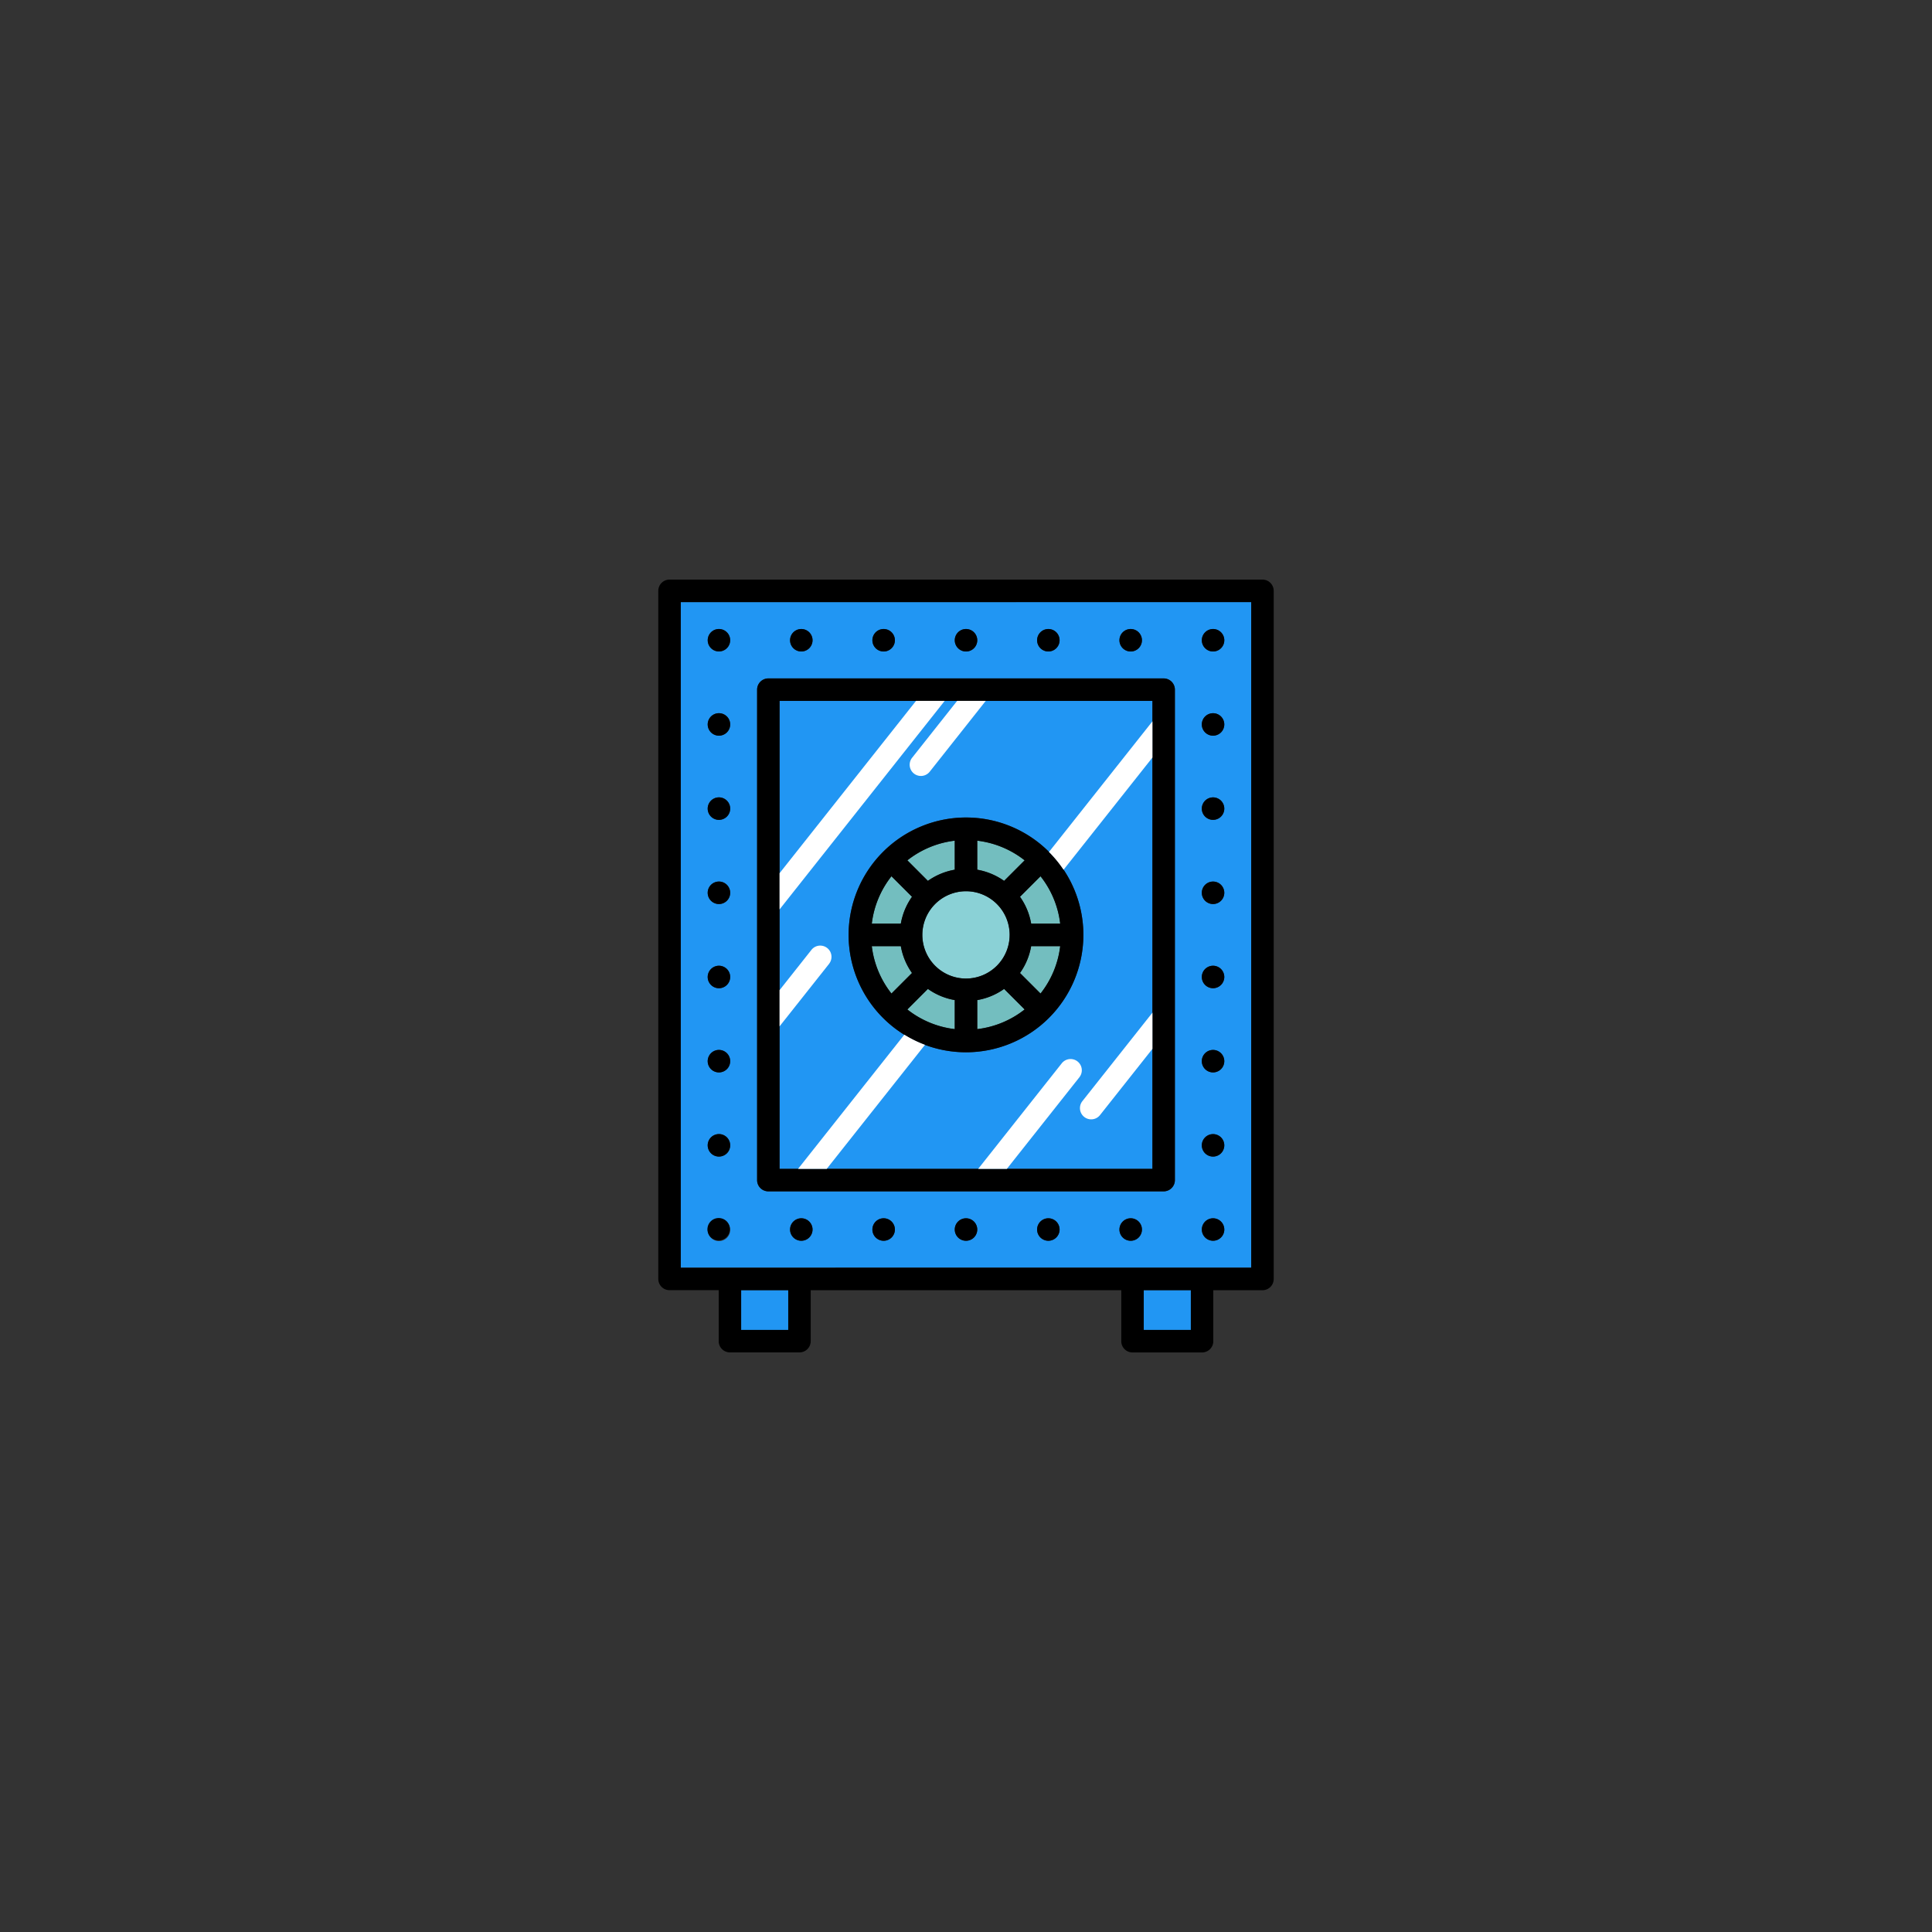 <svg id="图层_1" data-name="图层 1" xmlns="http://www.w3.org/2000/svg" viewBox="0 0 2000 2000"><rect x="0" y="0" width="2000" height="2000" fill="#333333" stroke="none"/><title>0</title><g id="baoxianxiang"><path d="M1000,922.59A45.2,45.2,0,1,1,954.8,967.8,45.26,45.26,0,0,1,1000,922.59Zm0,0" style="fill:#8ad1d6"/><path d="M988.37,1035.25v30.07A97.73,97.73,0,0,1,939.28,1045l21.27-21.26a67.59,67.59,0,0,0,27.82,11.56Zm0,0" style="fill:#73bebf"/><path d="M944.09,1007.24l-21.26,21.27a98,98,0,0,1-20.36-49.07h30.06a68.43,68.43,0,0,0,11.56,27.8Zm0,0" style="fill:#73bebf"/><path d="M922.83,907.1l21.26,21.24a68.5,68.5,0,0,0-11.56,27.83H902.47a97.84,97.84,0,0,1,20.36-49.07Zm0,0" style="fill:#73bebf"/><path d="M988.37,870.26v30.06a68.42,68.42,0,0,0-27.82,11.57l-21.24-21.27a97.77,97.77,0,0,1,49.06-20.36Zm0,0" style="fill:#73bebf"/><path d="M1060.71,890.62l-21.26,21.27a68.45,68.45,0,0,0-27.8-11.57V870.26a97.92,97.92,0,0,1,49.06,20.36Zm0,0" style="fill:#73bebf"/><path d="M1097.53,956.17h-30.07a68,68,0,0,0-11.56-27.83l21.26-21.24a97.68,97.68,0,0,1,20.37,49.07Zm0,0" style="fill:#73bebf"/><path d="M1067.46,979.44h30.07a97.79,97.79,0,0,1-20.37,49.07l-21.26-21.27a67.89,67.89,0,0,0,11.56-27.8Zm0,0" style="fill:#73bebf"/><path d="M1039.45,1023.69l21.26,21.26a97.67,97.67,0,0,1-49.06,20.37v-30.07a67.62,67.62,0,0,0,27.8-11.56Zm0,0" style="fill:#73bebf"/><rect x="767.24" y="1335.59" width="48.74" height="41.14" style="fill:#2196f3"/><rect x="1184.02" y="1335.59" width="48.74" height="41.14" style="fill:#2196f3"/><path d="M1295.27,623.26v689.05H704.72v-689Zm-27.89,39.52a11.66,11.66,0,0,0-11.63-11.63,11.79,11.79,0,0,0-8.23,3.42,11.63,11.63,0,1,0,19.86,8.21Zm0,87.16a11.63,11.63,0,1,0-11.63,11.63,11.62,11.62,0,0,0,11.63-11.63Zm0,87.14a11.63,11.63,0,1,0-11.63,11.63,11.62,11.62,0,0,0,11.63-11.63Zm0,87.15a11.63,11.63,0,1,0-11.63,11.63,11.62,11.62,0,0,0,11.63-11.63Zm0,87.13a11.63,11.63,0,1,0-11.63,11.63,11.62,11.62,0,0,0,11.63-11.63Zm0,87.16a11.63,11.63,0,1,0-11.63,11.63,11.62,11.62,0,0,0,11.63-11.63Zm0,87.14a11.63,11.63,0,1,0-11.63,11.63,11.62,11.62,0,0,0,11.63-11.63Zm0,87.14A11.63,11.63,0,1,0,1264,1281a11.7,11.7,0,0,0,3.41-8.24Zm-51.14-51.15V713.94a11.63,11.63,0,0,0-11.63-11.64H795.4a11.63,11.63,0,0,0-11.64,11.64v507.71a11.62,11.62,0,0,0,11.64,11.63h409.21a11.63,11.63,0,0,0,11.63-11.63Zm-34.11-558.87a11.64,11.64,0,1,0-11.63,11.64,11.63,11.63,0,0,0,11.63-11.64Zm0,610a11.64,11.64,0,1,0-11.63,11.64,11.63,11.63,0,0,0,11.63-11.64Zm-85.25-610a11.63,11.63,0,1,0-11.63,11.64,11.63,11.63,0,0,0,11.63-11.64Zm0,610a11.63,11.63,0,1,0-11.63,11.64,11.63,11.63,0,0,0,11.63-11.64Zm-85.23-610A11.64,11.64,0,1,0,1000,674.42a11.64,11.64,0,0,0,11.66-11.64Zm0,610a11.63,11.63,0,1,0-11.62,11.64,11.63,11.63,0,0,0,11.62-11.64Zm-85.25-610a11.64,11.64,0,1,0-11.63,11.64,11.63,11.63,0,0,0,11.63-11.64Zm0,610a11.64,11.64,0,1,0-11.63,11.64,11.63,11.63,0,0,0,11.63-11.64Zm-85.25-610a11.63,11.63,0,1,0-11.63,11.64,11.63,11.63,0,0,0,11.63-11.64Zm0,610a11.63,11.63,0,1,0-11.63,11.64,11.62,11.62,0,0,0,11.63-11.64Zm-85.25-610a11.64,11.64,0,1,0-3.41,8.23,11.65,11.65,0,0,0,3.41-8.23Zm0,610a11.64,11.64,0,0,0-23.27,0,11.64,11.64,0,1,0,23.27,0Zm0-522.88a11.64,11.64,0,1,0-11.64,11.65,11.62,11.62,0,0,0,11.64-11.65Zm0,87.16a11.64,11.64,0,1,0-11.64,11.63,11.64,11.64,0,0,0,11.64-11.63Zm0,87.15a11.64,11.64,0,1,0-11.64,11.63,11.63,11.63,0,0,0,11.64-11.63Zm0,87.13A11.64,11.64,0,1,0,744.24,1023a11.64,11.64,0,0,0,11.64-11.63Zm0,87.16a11.64,11.64,0,1,0-11.64,11.63,11.64,11.64,0,0,0,11.64-11.63Zm0,87.14a11.64,11.64,0,1,0-11.64,11.63,11.64,11.64,0,0,0,11.64-11.63Zm0,0" style="fill:#2196f3"/><path d="M1193,725.57V1210H807V725.57ZM1121.51,967.8A121.52,121.52,0,1,0,1000,1089.3a121.65,121.65,0,0,0,121.5-121.5Zm0,0" style="fill:#2196f3"/><path d="M1318.54,611.63V1324a11.64,11.64,0,0,1-11.64,11.64H1256v52.77a11.63,11.63,0,0,1-11.63,11.64h-72a11.64,11.64,0,0,1-11.64-11.64v-52.77H839.24v52.77A11.64,11.64,0,0,1,827.61,1400h-72A11.63,11.63,0,0,1,744,1388.36v-52.77H693.09A11.64,11.64,0,0,1,681.46,1324V611.63A11.63,11.63,0,0,1,693.09,600H1306.9a11.64,11.64,0,0,1,11.64,11.63Zm-23.27,700.68v-689H704.72v689.05Zm-62.51,64.42v-41.14H1184v41.14Zm-416.78,0v-41.14H767.24v41.14Zm0,0"/><path d="M1264,654.57a11.63,11.63,0,1,1-16.45,0,11.6,11.6,0,0,1,16.45,0Zm0,0"/><path d="M1267.38,749.94a11.63,11.63,0,1,1-11.63-11.63,11.63,11.63,0,0,1,11.63,11.63Zm0,0"/><path d="M1267.38,837.08a11.63,11.63,0,1,1-11.63-11.63,11.62,11.62,0,0,1,11.63,11.63Zm0,0"/><path d="M1267.38,924.23a11.63,11.63,0,1,1-11.63-11.64,11.63,11.63,0,0,1,11.63,11.64Zm0,0"/><path d="M1267.38,1011.36a11.63,11.63,0,1,1-11.63-11.63,11.63,11.63,0,0,1,11.63,11.63Zm0,0"/><path d="M1267.38,1098.52a11.63,11.63,0,1,1-11.63-11.63,11.63,11.63,0,0,1,11.63,11.63Zm0,0"/><path d="M1267.38,1185.66a11.63,11.63,0,1,1-11.63-11.63,11.62,11.62,0,0,1,11.63,11.63Zm0,0"/><path d="M1264,1264.58a11.62,11.62,0,1,1-8.22-3.41,11.7,11.7,0,0,1,8.22,3.41Zm0,0"/><path d="M1216.24,713.94v507.71a11.63,11.63,0,0,1-11.63,11.63H795.4a11.62,11.62,0,0,1-11.64-11.63V713.94A11.63,11.63,0,0,1,795.4,702.3h409.21a11.63,11.63,0,0,1,11.63,11.64ZM1193,1210V725.57H807V1210Zm0,0"/><path d="M1182.13,662.78a11.64,11.64,0,1,1-11.63-11.63,11.64,11.64,0,0,1,11.63,11.63Zm0,0"/><path d="M1182.13,1272.8a11.64,11.64,0,1,1-11.63-11.63,11.64,11.64,0,0,1,11.63,11.63Zm0,0"/><path d="M1096.88,662.78a11.63,11.63,0,1,1-11.63-11.63,11.64,11.64,0,0,1,11.63,11.63Zm0,0"/><path d="M1096.88,1272.8a11.63,11.63,0,1,1-11.63-11.63,11.64,11.64,0,0,1,11.63,11.63Zm0,0"/><path d="M1000,846.29A121.51,121.51,0,1,1,878.48,967.8,121.65,121.65,0,0,1,1000,846.29Zm67.45,109.88h30.07a97.68,97.68,0,0,0-20.37-49.07l-21.26,21.24a68,68,0,0,1,11.56,27.83Zm30.07,23.27h-30.07a67.89,67.89,0,0,1-11.56,27.8l21.26,21.27a97.79,97.79,0,0,0,20.37-49.07Zm-58.08-67.55,21.26-21.27a97.92,97.92,0,0,0-49.06-20.36v30.06a68.45,68.45,0,0,1,27.8,11.57ZM1060.71,1045l-21.26-21.26a67.62,67.62,0,0,1-27.8,11.56v30.07a97.67,97.67,0,0,0,49.06-20.37ZM1045.2,967.8A45.2,45.2,0,1,0,1000,1013a45.26,45.26,0,0,0,45.19-45.19Zm-56.83,97.52v-30.07a67.59,67.59,0,0,1-27.82-11.56L939.28,1045a97.73,97.73,0,0,0,49.09,20.37Zm0-165V870.26a97.77,97.77,0,0,0-49.06,20.36l21.24,21.27a68.42,68.42,0,0,1,27.82-11.57Zm-65.54,128.19,21.26-21.27a68.43,68.43,0,0,1-11.56-27.8H902.47a98,98,0,0,0,20.36,49.07Zm21.26-100.17L922.83,907.1a97.84,97.84,0,0,0-20.36,49.07h30.06a68.5,68.5,0,0,1,11.56-27.83Zm0,0"/><path d="M1000,651.15a11.64,11.64,0,1,1-11.62,11.63A11.64,11.64,0,0,1,1000,651.15Zm0,0"/><path d="M1000,1261.17a11.64,11.64,0,1,1-11.64,11.63,11.63,11.63,0,0,1,11.64-11.63Zm0,0"/><path d="M926.38,662.78a11.64,11.64,0,1,1-11.63-11.63,11.64,11.64,0,0,1,11.63,11.63Zm0,0"/><path d="M926.38,1272.8a11.64,11.64,0,1,1-11.63-11.63,11.64,11.64,0,0,1,11.63,11.63Zm0,0"/><path d="M841.13,662.78a11.63,11.63,0,1,1-11.63-11.63,11.63,11.63,0,0,1,11.63,11.63Zm0,0"/><path d="M841.13,1272.8a11.63,11.63,0,1,1-11.63-11.63,11.63,11.63,0,0,1,11.63,11.63Zm0,0"/><path d="M752.47,654.57a11.6,11.6,0,1,1-8.23-3.42,11.65,11.65,0,0,1,8.23,3.42Zm0,0"/><path d="M752.47,1264.58A11.64,11.64,0,0,1,736,1281a11.64,11.64,0,1,1,16.45-16.46Zm0,0"/><path d="M744.24,738.31a11.63,11.63,0,1,1-11.63,11.61,11.62,11.62,0,0,1,11.63-11.61Zm0,0"/><path d="M755.88,837.08a11.64,11.64,0,1,1-11.64-11.63,11.63,11.63,0,0,1,11.64,11.63Zm0,0"/><path d="M755.88,924.23a11.64,11.64,0,1,1-11.64-11.64,11.64,11.64,0,0,1,11.64,11.64Zm0,0"/><path d="M755.88,1011.36a11.64,11.64,0,1,1-11.64-11.63,11.64,11.64,0,0,1,11.64,11.63Zm0,0"/><path d="M755.88,1098.52a11.64,11.64,0,1,1-11.64-11.63,11.64,11.64,0,0,1,11.64,11.63Zm0,0"/><path d="M755.88,1185.66A11.64,11.64,0,1,1,744.24,1174a11.63,11.63,0,0,1,11.64,11.63Zm0,0"/><path d="M977.92,725.57,807,941.42V903.94L948.25,725.57Zm0,0" style="fill:#fff"/><path d="M957.5,1081.63,855.83,1210H826.16l110-138.9h0a118.57,118.57,0,0,0,21.35,10.51Zm0,0" style="fill:#fff"/><path d="M1193,746.72V784.2l-92,116.15a121.8,121.8,0,0,0-15.1-18.4Zm0,0" style="fill:#fff"/><path d="M1020.43,725.57l-58,73.3a11.62,11.62,0,0,1-18.22-14.44l46.6-58.86Zm0,0" style="fill:#fff"/><path d="M1117.37,1115.19,1042.3,1210h-29.68l86.52-109.28a11.63,11.63,0,1,1,18.23,14.45Zm0,0" style="fill:#fff"/><path d="M858.28,997.74,807,1062.47V1025l33-41.7a11.63,11.63,0,0,1,18.24,14.44Zm0,0" style="fill:#fff"/><path d="M1193,1048.3v37.48l-54.28,68.56a11.63,11.63,0,1,1-18.24-14.44Zm0,0" style="fill:#fff"/></g></svg>